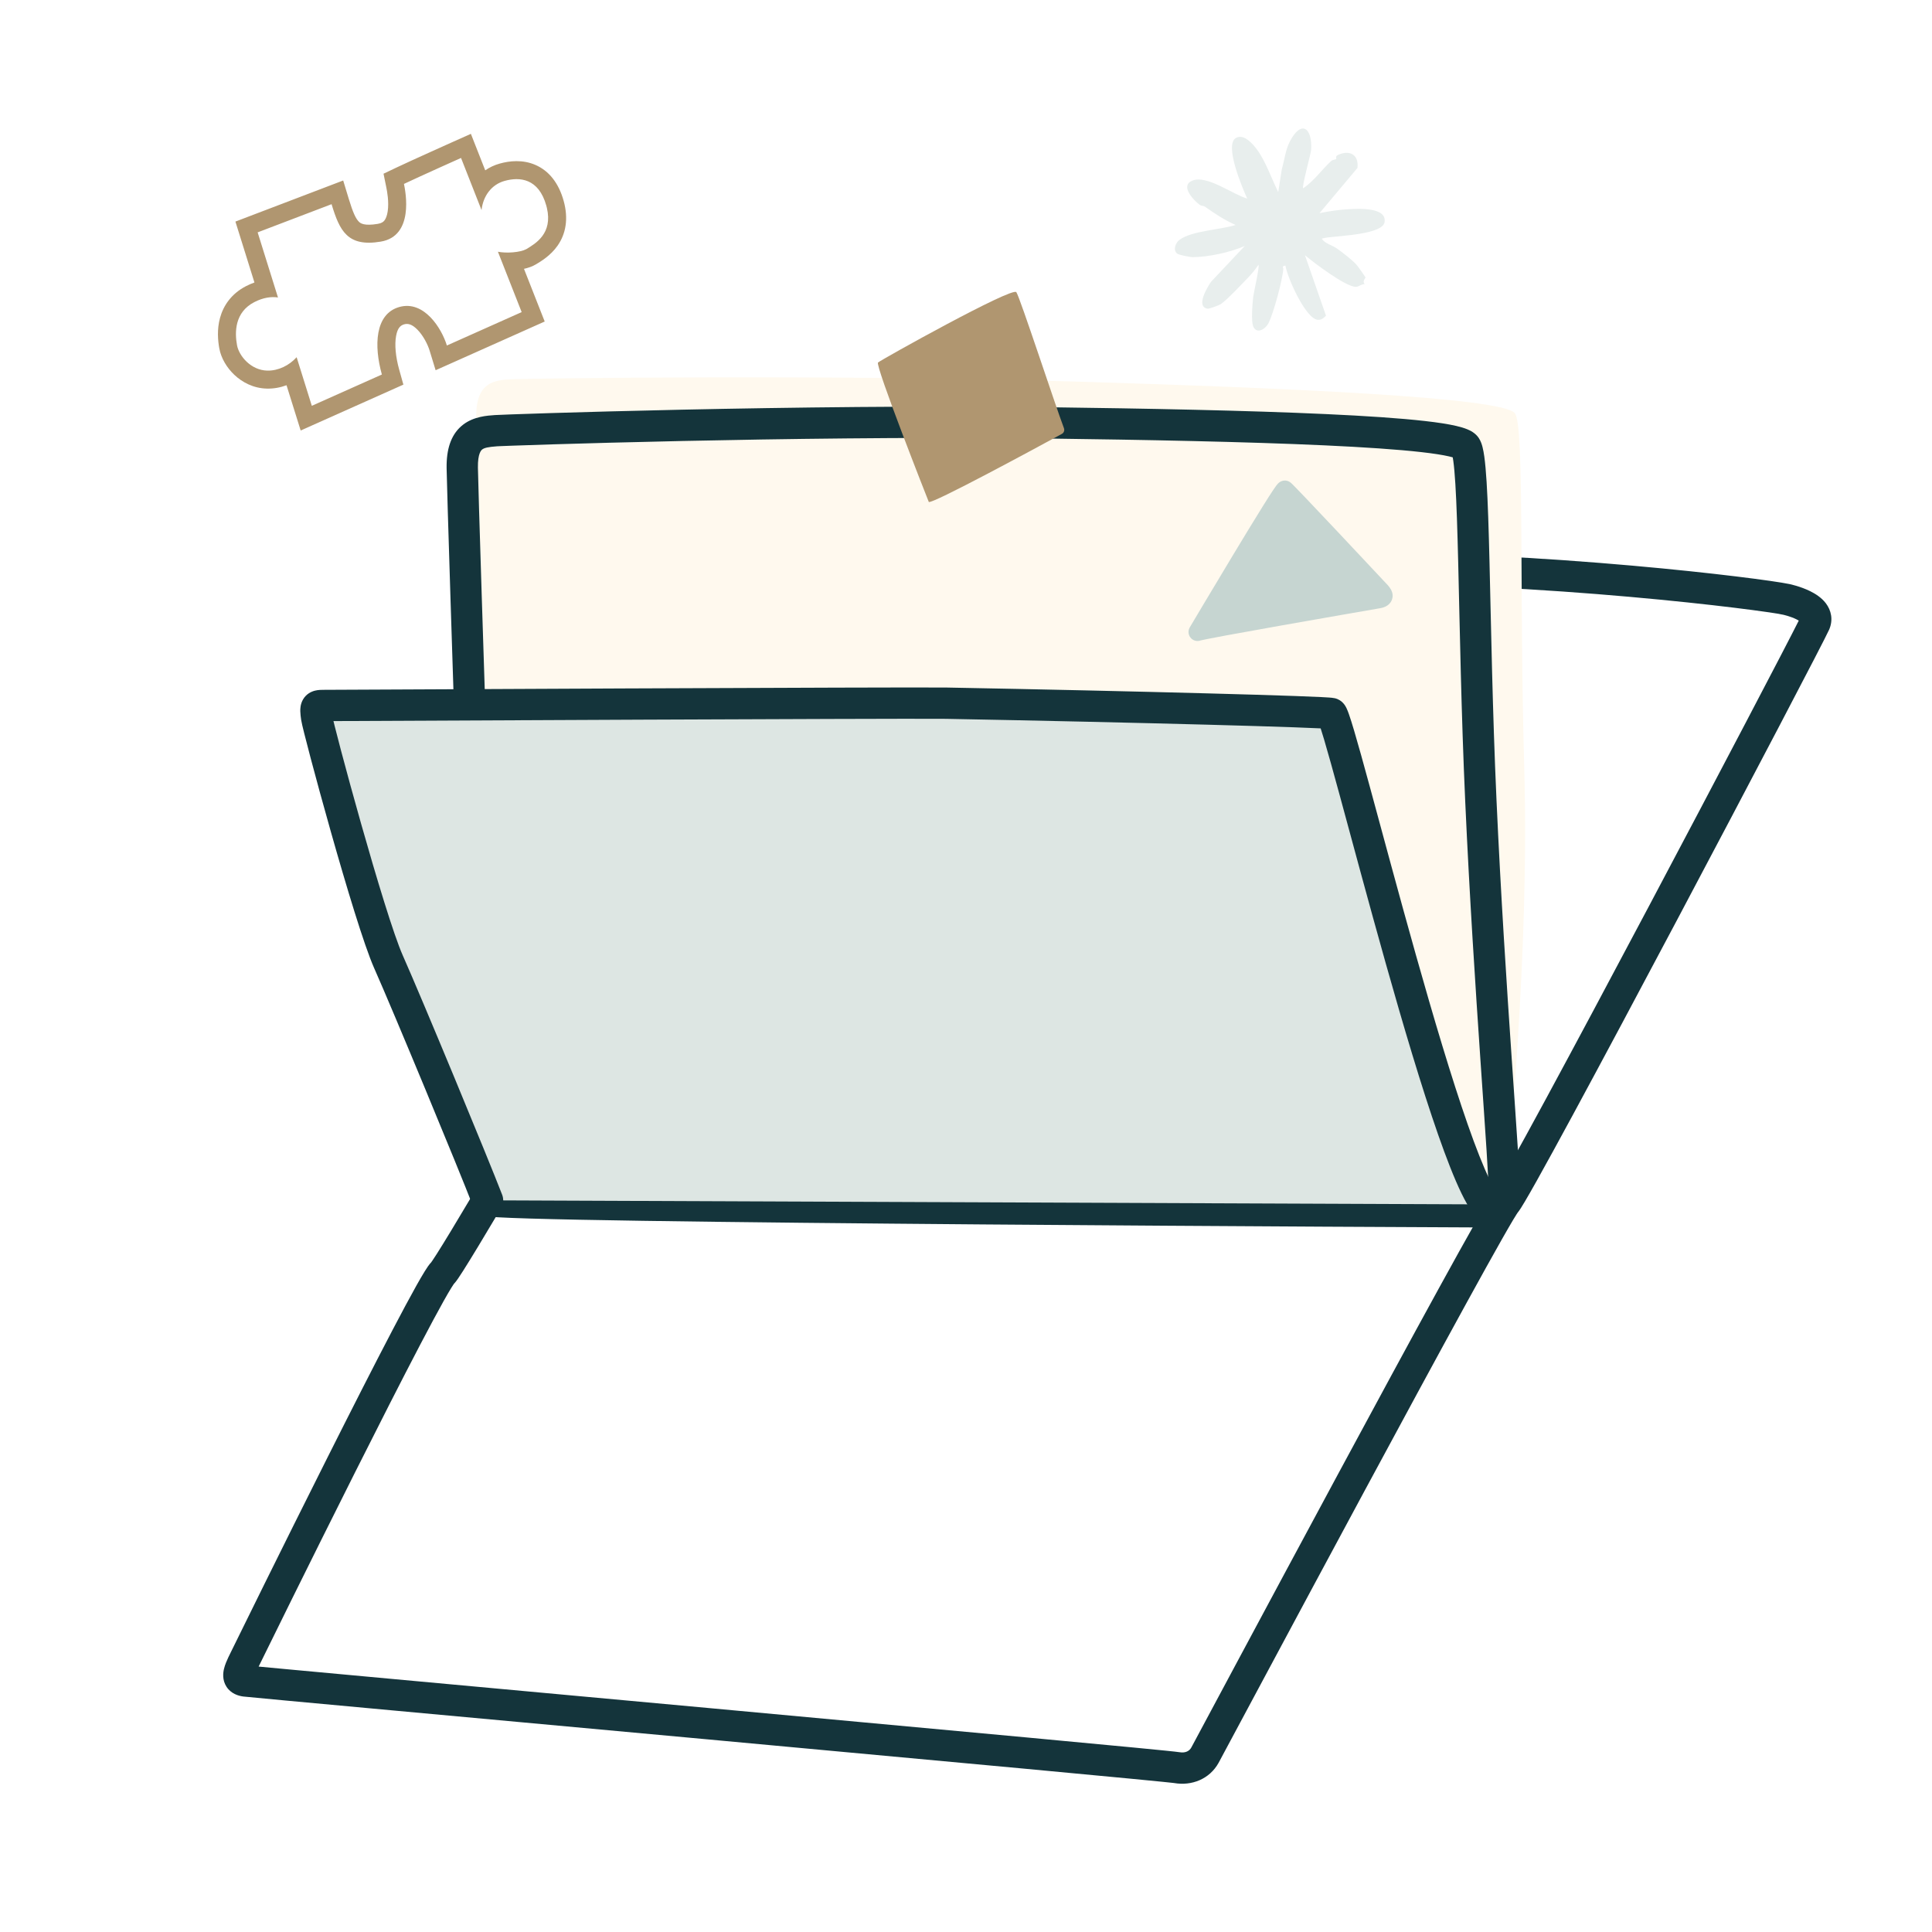 <svg width="196" height="196" viewBox="0 0 196 196" fill="none" xmlns="http://www.w3.org/2000/svg">
<g filter="url(#filter0_g_5404_53967)">
<path d="M95.571 54.373C93.833 54.215 92.127 54.057 90.65 54.172C89.136 54.29 87.634 54.708 86.452 55.89C86.28 56.062 86.112 56.305 86.006 56.459C85.869 56.658 85.701 56.915 85.508 57.219C85.12 57.828 84.605 58.663 83.985 59.688C82.744 61.738 81.061 64.575 79.085 67.932C75.134 74.647 70.002 83.463 64.872 92.275C59.741 101.089 54.613 109.898 50.666 116.605C48.693 119.959 47.018 122.782 45.787 124.815C45.171 125.832 44.671 126.644 44.302 127.223C44.117 127.513 43.972 127.735 43.865 127.891C43.726 128.093 43.72 128.083 43.791 128.012C43.537 128.265 43.281 128.664 43.081 128.986C42.845 129.366 42.56 129.858 42.236 130.436C41.587 131.593 40.756 133.147 39.809 134.954C37.915 138.572 35.54 143.249 33.203 147.902C28.529 157.204 23.994 166.438 23.733 166.974L23.444 167.56C23.345 167.76 23.249 167.955 23.169 168.123C23.008 168.467 22.824 168.885 22.725 169.3C22.633 169.684 22.526 170.422 22.979 171.121C23.446 171.838 24.194 172.044 24.677 172.11L24.676 172.11C25.236 172.186 48.497 174.315 71.73 176.453C83.372 177.525 95.034 178.601 103.893 179.428C108.323 179.841 112.051 180.192 114.725 180.449C116.062 180.577 117.133 180.682 117.896 180.759C118.277 180.797 118.579 180.829 118.797 180.853C119.041 180.879 119.126 180.89 119.12 180.889L119.12 180.89C120.891 181.194 122.703 180.499 123.625 178.839L128.386 169.954C131.146 164.802 134.792 158.003 138.467 151.185C142.147 144.356 145.86 137.498 148.754 132.227C150.201 129.591 151.44 127.357 152.367 125.724C152.831 124.907 153.212 124.247 153.5 123.765C153.645 123.524 153.761 123.335 153.849 123.198C153.951 123.039 153.98 123.004 153.961 123.028V123.027C154.163 122.785 154.442 122.328 154.718 121.86C155.028 121.336 155.428 120.634 155.904 119.785C156.855 118.085 158.124 115.768 159.599 113.043C162.551 107.591 166.341 100.487 170.107 93.385C177.611 79.233 185.092 64.948 185.556 63.896L185.557 63.896C186.009 62.872 185.763 61.901 185.232 61.204C184.777 60.606 184.135 60.22 183.653 59.981C183.139 59.727 182.619 59.549 182.245 59.436C182.054 59.379 181.892 59.336 181.774 59.307C181.716 59.292 181.667 59.281 181.632 59.273C181.615 59.269 181.6 59.266 181.589 59.263C181.584 59.262 181.579 59.261 181.575 59.26C181.574 59.26 181.572 59.259 181.57 59.259C181.57 59.259 181.569 59.259 181.568 59.259L181.568 59.258C181.567 59.258 181.568 59.258 181.568 59.26H181.567V59.258C181.541 59.253 181.516 59.248 181.491 59.244C180.069 58.946 173.874 58.117 165.581 57.383C157.017 56.625 146.083 55.955 135.562 56.067C114.6 56.29 97.315 54.533 95.572 54.373H95.571ZM90.896 57.338C92.05 57.248 93.46 57.37 95.283 57.536C97.033 57.696 114.459 59.468 135.596 59.243C145.975 59.133 156.797 59.794 165.301 60.546C173.856 61.303 179.933 62.141 180.879 62.36C180.895 62.363 180.911 62.366 180.927 62.37C180.945 62.374 180.971 62.38 181.006 62.389C181.083 62.408 181.197 62.438 181.332 62.478C181.612 62.562 181.947 62.681 182.243 62.827C182.335 62.873 182.415 62.917 182.483 62.96C181.275 65.383 174.36 78.584 167.301 91.897C163.537 98.996 159.751 106.091 156.806 111.531C155.333 114.252 154.073 116.554 153.133 118.233C152.662 119.074 152.275 119.751 151.984 120.245C151.838 120.492 151.72 120.685 151.631 120.826C151.528 120.988 151.499 121.021 151.522 120.994C151.323 121.232 151.049 121.677 150.775 122.136C150.468 122.648 150.073 123.331 149.605 124.157C148.667 125.809 147.419 128.059 145.97 130.699C143.07 135.981 139.352 142.848 135.671 149.679C131.989 156.51 128.343 163.308 125.586 168.454C124.208 171.027 123.052 173.188 122.225 174.732C121.812 175.504 121.481 176.122 121.245 176.561C121.128 176.781 121.034 176.955 120.967 177.081C120.933 177.144 120.905 177.194 120.885 177.231C120.875 177.25 120.867 177.265 120.861 177.277C120.858 177.282 120.855 177.287 120.853 177.29C120.852 177.292 120.852 177.293 120.851 177.294L120.851 177.295L120.85 177.296C120.668 177.624 120.281 177.867 119.657 177.76H119.657C119.365 177.71 117.646 177.539 115.028 177.287C112.35 177.03 108.619 176.679 104.188 176.266C95.327 175.439 83.663 174.362 72.022 173.291C60.406 172.222 48.735 171.151 39.989 170.346C35.602 169.942 31.928 169.603 29.319 169.361C28.015 169.24 26.977 169.143 26.251 169.074C26.247 169.074 26.243 169.073 26.239 169.073C26.341 168.867 26.453 168.643 26.59 168.362L26.59 168.361C26.842 167.842 31.372 158.621 36.041 149.327C38.376 144.68 40.741 140.022 42.623 136.427C43.565 134.629 44.38 133.106 45.006 131.989C45.32 131.428 45.58 130.983 45.78 130.659C45.957 130.374 46.042 130.262 46.051 130.245L46.036 130.258C46.209 130.085 46.377 129.843 46.483 129.689C46.62 129.489 46.788 129.232 46.981 128.928C47.369 128.319 47.883 127.484 48.503 126.46C49.745 124.409 51.428 121.572 53.403 118.216C57.355 111.501 62.487 102.684 67.617 93.873C72.748 85.059 77.876 76.249 81.823 69.542C83.796 66.188 85.472 63.365 86.702 61.332C87.318 60.315 87.819 59.503 88.187 58.924C88.372 58.634 88.517 58.412 88.624 58.256C88.684 58.169 88.72 58.122 88.735 58.101C89.171 57.684 89.809 57.423 90.896 57.338Z" fill="#14343B"/>
</g>
<g filter="url(#filter1_g_5404_53967)">
<path d="M153.699 41.942C152.596 40.304 130.318 39.358 109.73 38.728C83.892 37.937 52.913 38.419 51.933 38.469C50.171 38.559 48.322 38.746 48.313 42.173C48.302 45.939 49.377 115.789 49.614 116.523C49.853 117.256 149.579 121.95 150.71 121.971C151.841 121.992 152.794 122.164 152.862 120.413C152.973 117.582 155.182 97.139 154.633 77.868C154.12 59.86 154.672 43.388 153.699 41.942Z" fill="#FFF9EE"/>
</g>
<g filter="url(#filter2_g_5404_53967)">
<path d="M49.227 17.28C49.656 16.983 50.146 16.749 50.696 16.595C51.672 16.322 53.01 16.164 54.318 16.731C55.71 17.335 56.682 18.589 57.178 20.361C57.7 22.225 57.382 23.75 56.573 24.913C55.846 25.958 54.816 26.546 54.392 26.805L54.391 26.806C54.016 27.035 53.578 27.18 53.158 27.274L55.26 32.618L44.193 37.56L43.589 35.584C43.388 34.925 42.936 34.048 42.356 33.453C41.794 32.878 41.377 32.798 41.009 32.901C40.644 33.004 40.336 33.251 40.184 34.076C40.02 34.963 40.134 36.2 40.499 37.504L40.923 39.02L30.503 43.674L29.068 39.082C28.443 39.314 27.766 39.441 27.064 39.423C25.699 39.39 24.572 38.779 23.781 38.034C23.012 37.311 22.432 36.342 22.25 35.353C22.104 34.561 22.001 33.419 22.322 32.247C22.662 31.005 23.465 29.802 24.958 29.029C25.245 28.881 25.53 28.758 25.813 28.658L23.883 22.479L34.816 18.311L35.385 20.184C35.812 21.59 36.105 22.205 36.425 22.509C36.575 22.651 36.945 22.943 38.327 22.711C38.736 22.643 38.903 22.494 39.005 22.362C39.141 22.185 39.267 21.885 39.334 21.426C39.471 20.478 39.276 19.429 39.194 19.023L38.908 17.623L40.199 17.009C41.028 16.615 42.492 15.949 43.733 15.389C44.357 15.107 44.93 14.849 45.347 14.662C45.556 14.569 45.725 14.492 45.843 14.44C45.901 14.414 45.947 14.393 45.978 14.379C45.994 14.372 46.006 14.367 46.014 14.363C46.017 14.361 46.02 14.36 46.023 14.359C46.023 14.359 46.024 14.358 46.025 14.358L46.026 14.358L47.771 13.578L49.227 17.28ZM46.771 16.024C46.746 16.036 42.599 17.89 40.982 18.658C41.154 19.497 42.018 23.944 38.629 24.512C35.24 25.081 34.453 23.4 33.638 20.714L26.138 23.573L28.201 30.179C27.526 30.077 26.711 30.179 25.797 30.651C23.803 31.682 23.803 33.705 24.046 35.023C24.247 36.116 25.454 37.557 27.109 37.598C28.242 37.626 29.346 37.067 30.093 36.239L31.633 41.169L38.741 37.995C37.93 35.098 38.02 31.842 40.517 31.143C43.014 30.444 44.8 33.297 45.336 35.051L52.922 31.663L50.514 25.54C51.413 25.714 52.775 25.606 53.385 25.279L53.441 25.247C54.354 24.69 56.081 23.682 55.485 21.108L55.42 20.854C54.647 18.091 52.728 17.922 51.187 18.354C49.846 18.729 49.008 19.904 48.851 21.312L46.771 16.024Z" fill="#B09670"/>
</g>
<g filter="url(#filter3_g_5404_53967)">
<path d="M106.186 41.311C81.186 40.99 51.22 42.035 50.214 42.108L50.215 42.108C49.437 42.164 48.077 42.245 46.991 43.075C45.85 43.947 45.344 45.333 45.309 47.121L45.308 47.484C45.336 49.386 45.917 67.805 46.521 85.809C46.822 94.818 47.13 103.734 47.377 110.443C47.501 113.797 47.61 116.603 47.695 118.594C47.738 119.589 47.775 120.386 47.806 120.947C47.821 121.226 47.835 121.455 47.847 121.625C47.853 121.708 47.86 121.789 47.868 121.858C47.871 121.892 47.876 121.936 47.883 121.983C47.885 121.999 47.904 122.128 47.952 122.275L47.953 122.277C48.109 122.743 48.425 122.99 48.544 123.075C48.688 123.178 48.819 123.236 48.886 123.263C49.024 123.319 49.147 123.347 49.205 123.36C49.337 123.389 49.476 123.407 49.589 123.42C49.829 123.447 50.151 123.471 50.531 123.493C51.298 123.537 52.401 123.58 53.782 123.621C56.547 123.703 60.478 123.78 65.183 123.851C74.594 123.994 87.127 124.117 99.683 124.217C124.794 124.416 150.016 124.525 150.569 124.525C150.758 124.525 151.135 124.535 151.431 124.519C151.751 124.502 152.218 124.45 152.685 124.224C153.855 123.656 154.187 122.484 154.209 121.372C154.24 119.862 153.849 114.522 153.358 107.33C152.862 100.063 152.251 90.755 151.818 81.145C151.413 72.169 151.271 63.577 151.109 57.013C151.029 53.742 150.943 50.958 150.815 48.898C150.751 47.87 150.675 46.991 150.58 46.308C150.532 45.968 150.475 45.647 150.404 45.366C150.344 45.127 150.235 44.754 150.013 44.425L150.013 44.424C149.666 43.912 149.134 43.668 148.869 43.558C148.531 43.416 148.138 43.304 147.731 43.21C146.91 43.019 145.831 42.856 144.568 42.713C142.03 42.424 138.571 42.195 134.557 42.01C126.52 41.639 116.138 41.439 106.186 41.311ZM69.27 44.737C79.312 44.522 91.983 44.35 103.795 44.461L106.145 44.487C116.093 44.615 126.43 44.814 134.41 45.182C138.405 45.367 141.779 45.592 144.209 45.868C145.43 46.007 146.368 46.154 147.012 46.303C147.159 46.337 147.28 46.369 147.379 46.398C147.397 46.496 147.416 46.613 147.435 46.749C147.514 47.311 147.583 48.094 147.645 49.094C147.769 51.087 147.853 53.816 147.934 57.092C148.095 63.623 148.238 72.269 148.645 81.289C149.08 90.937 149.693 100.274 150.189 107.546C150.691 114.892 151.06 119.984 151.034 121.308C151.033 121.323 151.033 121.337 151.032 121.351C151.016 121.351 150.998 121.352 150.98 121.352C150.919 121.352 150.859 121.351 150.789 121.35C150.721 121.349 150.646 121.349 150.569 121.349C150.03 121.349 124.819 121.24 99.709 121.041C87.154 120.941 74.63 120.819 65.231 120.676C60.53 120.604 56.618 120.528 53.876 120.446C52.648 120.41 51.665 120.372 50.955 120.335C50.93 119.837 50.901 119.207 50.868 118.458C50.783 116.477 50.675 113.679 50.551 110.326C50.304 103.622 49.997 94.711 49.695 85.703C49.091 67.674 48.512 49.3 48.484 47.436C48.462 45.974 48.833 45.665 48.92 45.598C49.137 45.432 49.519 45.342 50.442 45.275H50.442C50.442 45.275 50.453 45.275 50.478 45.274C50.502 45.272 50.534 45.271 50.575 45.269C50.656 45.265 50.765 45.26 50.902 45.255C51.175 45.243 51.555 45.229 52.032 45.212C52.986 45.177 54.327 45.132 55.989 45.081C59.312 44.978 63.916 44.852 69.27 44.737Z" fill="#14343B"/>
</g>
<g filter="url(#filter4_g_5404_53967)">
<path d="M49.459 121.772C47.989 117.967 41.35 101.939 39.407 97.568C37.465 93.197 32.283 73.93 32.122 72.796C31.96 71.663 32.033 71.573 32.792 71.569C33.552 71.565 92.509 71.272 96.074 71.338C115.269 71.696 134.26 72.206 135.066 72.382C135.892 72.563 147.56 121.905 151.512 122.813C151.987 122.923 152.304 122.673 152.492 122.192" fill="#DDE6E3"/>
</g>
<g filter="url(#filter5_g_5404_53967)">
<path d="M96.105 69.752C92.513 69.686 33.523 69.98 32.786 69.983C32.612 69.984 32.289 69.985 31.975 70.061C31.588 70.153 31.06 70.395 30.73 70.98C30.465 71.451 30.459 71.931 30.465 72.167C30.472 72.439 30.511 72.741 30.551 73.023C30.586 73.267 30.712 73.79 30.863 74.394C31.026 75.048 31.252 75.918 31.522 76.939C32.063 78.982 32.789 81.642 33.571 84.402C35.116 89.861 36.93 95.901 37.958 98.215C39.89 102.561 46.518 118.565 47.979 122.347C48.295 123.165 49.215 123.572 50.033 123.256C50.851 122.94 51.258 122.02 50.942 121.202C49.462 117.373 42.814 101.32 40.86 96.925C39.946 94.868 38.198 89.089 36.626 83.538C35.849 80.794 35.128 78.151 34.592 76.126C34.323 75.113 34.102 74.257 33.944 73.623C33.9 73.448 33.863 73.291 33.83 73.154C41.504 73.116 89.376 72.883 95.556 72.922L96.046 72.927C105.64 73.106 115.182 73.323 122.425 73.517C126.047 73.614 129.091 73.706 131.278 73.784C132.372 73.823 133.247 73.858 133.869 73.889C133.908 73.891 133.945 73.893 133.981 73.895C134.078 74.193 134.194 74.567 134.327 75.017C134.727 76.367 135.262 78.296 135.898 80.63C137.167 85.285 138.831 91.513 140.59 97.758C142.349 103.998 144.215 110.296 145.894 115.101C146.732 117.498 147.539 119.569 148.278 121.09C148.646 121.845 149.023 122.519 149.408 123.042C149.601 123.304 149.824 123.567 150.08 123.789C150.325 124.003 150.687 124.254 151.158 124.362L151.159 124.362C151.76 124.5 152.419 124.432 152.996 124.044C153.523 123.691 153.811 123.185 153.972 122.774C154.292 121.958 153.89 121.036 153.074 120.716C152.617 120.537 152.128 120.584 151.729 120.802C151.556 120.521 151.356 120.156 151.134 119.7C150.476 118.347 149.717 116.414 148.892 114.054C147.247 109.346 145.403 103.127 143.647 96.896C141.892 90.669 140.237 84.471 138.962 79.795C138.327 77.463 137.783 75.502 137.372 74.114C137.167 73.425 136.988 72.852 136.841 72.439C136.77 72.239 136.694 72.037 136.613 71.866C136.576 71.787 136.513 71.66 136.424 71.53C136.38 71.466 136.3 71.358 136.182 71.245C136.083 71.152 135.823 70.924 135.408 70.833H135.407C135.221 70.792 134.971 70.774 134.822 70.763C134.616 70.749 134.349 70.733 134.027 70.717C133.382 70.685 132.49 70.649 131.391 70.61C129.19 70.531 126.136 70.44 122.51 70.343C115.257 70.148 105.706 69.931 96.105 69.752H96.105Z" fill="#14343B"/>
</g>
<g filter="url(#filter6_g_5404_53967)">
<path d="M129.674 19.488L130.036 17.18C130.303 16.261 130.407 15.217 130.852 14.358C132.022 12.102 133.151 12.974 133.012 15.202C132.983 15.638 132.025 19.033 132.213 19.099C133.304 18.361 134.089 17.221 135.028 16.352C135.221 16.176 135.444 16.214 135.567 16.123C135.593 16.105 135.441 15.867 135.7 15.739C136.876 15.166 137.873 15.657 137.713 17.037L133.862 21.626C134.796 21.433 135.766 21.285 136.72 21.23C137.673 21.174 140.799 20.958 140.45 22.6C140.052 24 134.239 23.928 134.103 24.235C134.402 24.693 135.185 24.905 135.583 25.18C136.177 25.594 137.188 26.365 137.65 26.894C137.764 27.023 138.504 28.077 138.532 28.149C138.549 28.189 138.157 28.544 138.456 28.825C138.117 28.801 137.885 29.089 137.554 29.099C136.55 29.123 133.265 26.637 132.385 25.888L134.521 32.026C134.286 32.255 134.095 32.45 133.731 32.447C132.483 32.439 130.574 28.101 130.406 26.939C129.976 27.036 130.198 27.104 130.186 27.292C130.106 28.445 129.206 31.723 128.71 32.746C128.422 33.346 127.54 33.95 127.154 33.154C126.903 32.638 127.065 30.783 127.136 30.119C127.173 29.771 127.82 26.935 127.667 26.87C127.377 27.289 127.065 27.696 126.709 28.065C126.047 28.755 124.544 30.365 123.859 30.848C123.712 30.953 122.688 31.341 122.512 31.317C121.269 31.12 122.493 29.121 122.867 28.578L126.284 24.951C124.797 25.603 122.634 26.071 121.002 26.089C120.739 26.092 119.598 25.858 119.442 25.741C118.959 25.38 119.255 24.621 119.677 24.317C120.944 23.403 123.814 23.313 125.352 22.825C124.188 22.306 123.268 21.69 122.25 20.972C122.082 20.853 121.87 20.909 121.69 20.768C121.039 20.264 119.712 18.856 120.947 18.331C122.43 17.702 125.086 19.749 126.528 20.143C126.083 19.16 124.145 14.668 125.396 13.988C126.204 13.549 127.091 14.592 127.524 15.177C128.419 16.393 129.001 18.138 129.677 19.487L129.674 19.488Z" fill="#E8EEED"/>
</g>
<g filter="url(#filter7_g_5404_53967)">
<path d="M107.72 44.023C107.929 43.91 108.02 43.661 107.937 43.44C107.059 41.128 103.478 30.174 103.107 29.641C102.708 29.065 89.388 36.498 89.075 36.777C88.761 37.056 94.058 50.52 94.222 50.914C94.37 51.271 105.523 45.218 107.721 44.021L107.72 44.023Z" fill="#B09670"/>
</g>
<g filter="url(#filter8_g_5404_53967)">
<path d="M121.487 64.116C122.096 63.879 137.421 61.226 139.772 60.82C140.022 60.778 140.329 60.716 140.368 60.465C140.388 60.33 140.247 60.129 140.116 59.982C139.851 59.688 130.573 49.792 130.349 49.664C130.125 49.537 121.487 64.114 121.487 64.114L121.487 64.116Z" fill="#C6D5D1"/>
</g>
<g filter="url(#filter9_g_5404_53967)">
<path d="M141.271 60.604C141.186 61.151 140.792 61.429 140.531 61.55C140.292 61.66 140.035 61.701 139.924 61.719L139.924 61.719C138.744 61.923 134.331 62.687 130.135 63.429C128.036 63.801 125.992 64.167 124.437 64.455C123.659 64.599 123.006 64.723 122.53 64.818C122.292 64.865 122.102 64.904 121.966 64.935C121.84 64.963 121.797 64.975 121.8 64.973L121.819 64.966C121.556 65.069 121.259 65.043 121.016 64.897C120.774 64.751 120.613 64.501 120.58 64.219L120.58 64.217C120.56 64.044 120.59 63.869 120.666 63.713L120.702 63.647L120.702 63.647C120.703 63.646 120.703 63.645 120.703 63.645C120.704 63.643 120.706 63.64 120.708 63.636C120.712 63.63 120.718 63.619 120.727 63.605C120.743 63.578 120.767 63.537 120.799 63.483C120.862 63.377 120.956 63.22 121.074 63.021C121.311 62.622 121.649 62.053 122.056 61.37C122.87 60.005 123.958 58.185 125.053 56.369C126.147 54.554 127.251 52.739 128.096 51.384C128.517 50.708 128.879 50.139 129.145 49.741C129.276 49.544 129.393 49.376 129.485 49.253C129.529 49.197 129.585 49.125 129.646 49.061C129.671 49.035 129.734 48.97 129.823 48.911C129.865 48.882 129.96 48.823 130.093 48.785C130.227 48.747 130.508 48.703 130.801 48.87C130.888 48.92 130.954 48.978 130.958 48.982C130.981 49.001 131.002 49.02 131.018 49.035C131.053 49.067 131.093 49.106 131.136 49.148C131.222 49.234 131.338 49.352 131.477 49.495C131.756 49.781 132.14 50.182 132.594 50.658C133.501 51.61 134.691 52.87 135.882 54.134C138.256 56.654 140.652 59.212 140.794 59.37L140.798 59.374C140.886 59.473 140.998 59.612 141.09 59.771C141.157 59.887 141.33 60.206 141.271 60.598L141.271 60.604ZM137.844 58.887C136.934 57.917 135.743 56.649 134.553 55.386C133.363 54.123 132.175 52.866 131.272 51.918C130.963 51.594 130.688 51.306 130.458 51.068C130.235 51.412 129.959 51.846 129.645 52.35C128.807 53.693 127.709 55.498 126.616 57.312C125.523 59.124 124.438 60.941 123.625 62.305C123.521 62.479 123.422 62.646 123.327 62.805C123.57 62.759 123.83 62.71 124.105 62.66C125.667 62.37 127.716 62.003 129.817 61.631C133.419 60.994 137.181 60.342 138.924 60.04C138.648 59.745 138.278 59.35 137.844 58.887Z" fill="#C6D5D1"/>
</g>
<defs>
<filter id="filter0_g_5404_53967" x="22.105" y="53.593" width="164.227" height="127.907" filterUnits="userSpaceOnUse" color-interpolation-filters="sRGB">
<feFlood flood-opacity="0" result="BackgroundImageFix"/>
<feBlend mode="normal" in="SourceGraphic" in2="BackgroundImageFix" result="shape"/>
<feTurbulence type="fractalNoise" baseFrequency="0.155 0.155" numOctaves="3" seed="5163" />
<feDisplacementMap in="shape" scale="1.079" xChannelSelector="R" yChannelSelector="G" result="displacedImage" width="100%" height="100%" />
<feMerge result="effect1_texture_5404_53967">
<feMergeNode in="displacedImage"/>
</feMerge>
</filter>
<filter id="filter1_g_5404_53967" x="47.913" y="37.882" width="107.206" height="84.503" filterUnits="userSpaceOnUse" color-interpolation-filters="sRGB">
<feFlood flood-opacity="0" result="BackgroundImageFix"/>
<feBlend mode="normal" in="SourceGraphic" in2="BackgroundImageFix" result="shape"/>
<feTurbulence type="fractalNoise" baseFrequency="0.21 0.21" numOctaves="3" seed="5163" />
<feDisplacementMap in="shape" scale="0.799" xChannelSelector="R" yChannelSelector="G" result="displacedImage" width="100%" height="100%" />
<feMerge result="effect1_texture_5404_53967">
<feMergeNode in="displacedImage"/>
</feMerge>
</filter>
<filter id="filter2_g_5404_53967" x="21.373" y="12.842" width="36.797" height="31.567" filterUnits="userSpaceOnUse" color-interpolation-filters="sRGB">
<feFlood flood-opacity="0" result="BackgroundImageFix"/>
<feBlend mode="normal" in="SourceGraphic" in2="BackgroundImageFix" result="shape"/>
<feTurbulence type="fractalNoise" baseFrequency="0.114 0.114" numOctaves="3" seed="5163" />
<feDisplacementMap in="shape" scale="1.473" xChannelSelector="R" yChannelSelector="G" result="displacedImage" width="100%" height="100%" />
<feMerge result="effect1_texture_5404_53967">
<feMergeNode in="displacedImage"/>
</feMerge>
</filter>
<filter id="filter3_g_5404_53967" x="44.769" y="40.711" width="109.981" height="84.36" filterUnits="userSpaceOnUse" color-interpolation-filters="sRGB">
<feFlood flood-opacity="0" result="BackgroundImageFix"/>
<feBlend mode="normal" in="SourceGraphic" in2="BackgroundImageFix" result="shape"/>
<feTurbulence type="fractalNoise" baseFrequency="0.155 0.155" numOctaves="3" seed="5163" />
<feDisplacementMap in="shape" scale="1.079" xChannelSelector="R" yChannelSelector="G" result="displacedImage" width="100%" height="100%" />
<feMerge result="effect1_texture_5404_53967">
<feMergeNode in="displacedImage"/>
</feMerge>
</filter>
<filter id="filter4_g_5404_53967" x="31.512" y="70.789" width="121.52" height="52.586" filterUnits="userSpaceOnUse" color-interpolation-filters="sRGB">
<feFlood flood-opacity="0" result="BackgroundImageFix"/>
<feBlend mode="normal" in="SourceGraphic" in2="BackgroundImageFix" result="shape"/>
<feTurbulence type="fractalNoise" baseFrequency="0.155 0.155" numOctaves="3" seed="5163" />
<feDisplacementMap in="shape" scale="1.079" xChannelSelector="R" yChannelSelector="G" result="displacedImage" width="100%" height="100%" />
<feMerge result="effect1_texture_5404_53967">
<feMergeNode in="displacedImage"/>
</feMerge>
</filter>
<filter id="filter5_g_5404_53967" x="29.925" y="69.203" width="124.696" height="55.766" filterUnits="userSpaceOnUse" color-interpolation-filters="sRGB">
<feFlood flood-opacity="0" result="BackgroundImageFix"/>
<feBlend mode="normal" in="SourceGraphic" in2="BackgroundImageFix" result="shape"/>
<feTurbulence type="fractalNoise" baseFrequency="0.155 0.155" numOctaves="3" seed="5163" />
<feDisplacementMap in="shape" scale="1.079" xChannelSelector="R" yChannelSelector="G" result="displacedImage" width="100%" height="100%" />
<feMerge result="effect1_texture_5404_53967">
<feMergeNode in="displacedImage"/>
</feMerge>
</filter>
<filter id="filter6_g_5404_53967" x="118.792" y="12.639" width="22.085" height="21.299" filterUnits="userSpaceOnUse" color-interpolation-filters="sRGB">
<feFlood flood-opacity="0" result="BackgroundImageFix"/>
<feBlend mode="normal" in="SourceGraphic" in2="BackgroundImageFix" result="shape"/>
<feTurbulence type="fractalNoise" baseFrequency="0.21 0.21" numOctaves="3" seed="5163" />
<feDisplacementMap in="shape" scale="0.799" xChannelSelector="R" yChannelSelector="G" result="displacedImage" width="100%" height="100%" />
<feMerge result="effect1_texture_5404_53967">
<feMergeNode in="displacedImage"/>
</feMerge>
</filter>
<filter id="filter7_g_5404_53967" x="88.474" y="29.021" width="20.084" height="22.497" filterUnits="userSpaceOnUse" color-interpolation-filters="sRGB">
<feFlood flood-opacity="0" result="BackgroundImageFix"/>
<feBlend mode="normal" in="SourceGraphic" in2="BackgroundImageFix" result="shape"/>
<feTurbulence type="fractalNoise" baseFrequency="0.142 0.142" numOctaves="3" seed="5163" />
<feDisplacementMap in="shape" scale="1.177" xChannelSelector="R" yChannelSelector="G" result="displacedImage" width="100%" height="100%" />
<feMerge result="effect1_texture_5404_53967">
<feMergeNode in="displacedImage"/>
</feMerge>
</filter>
<filter id="filter8_g_5404_53967" x="120.752" y="48.928" width="20.356" height="15.926" filterUnits="userSpaceOnUse" color-interpolation-filters="sRGB">
<feFlood flood-opacity="0" result="BackgroundImageFix"/>
<feBlend mode="normal" in="SourceGraphic" in2="BackgroundImageFix" result="shape"/>
<feTurbulence type="fractalNoise" baseFrequency="0.114 0.114" numOctaves="3" seed="5163" />
<feDisplacementMap in="shape" scale="1.473" xChannelSelector="R" yChannelSelector="G" result="displacedImage" width="100%" height="100%" />
<feMerge result="effect1_texture_5404_53967">
<feMergeNode in="displacedImage"/>
</feMerge>
</filter>
<filter id="filter9_g_5404_53967" x="119.838" y="48.014" width="22.184" height="17.754" filterUnits="userSpaceOnUse" color-interpolation-filters="sRGB">
<feFlood flood-opacity="0" result="BackgroundImageFix"/>
<feBlend mode="normal" in="SourceGraphic" in2="BackgroundImageFix" result="shape"/>
<feTurbulence type="fractalNoise" baseFrequency="0.114 0.114" numOctaves="3" seed="5163" />
<feDisplacementMap in="shape" scale="1.473" xChannelSelector="R" yChannelSelector="G" result="displacedImage" width="100%" height="100%" />
<feMerge result="effect1_texture_5404_53967">
<feMergeNode in="displacedImage"/>
</feMerge>
</filter>
</defs>
</svg>
